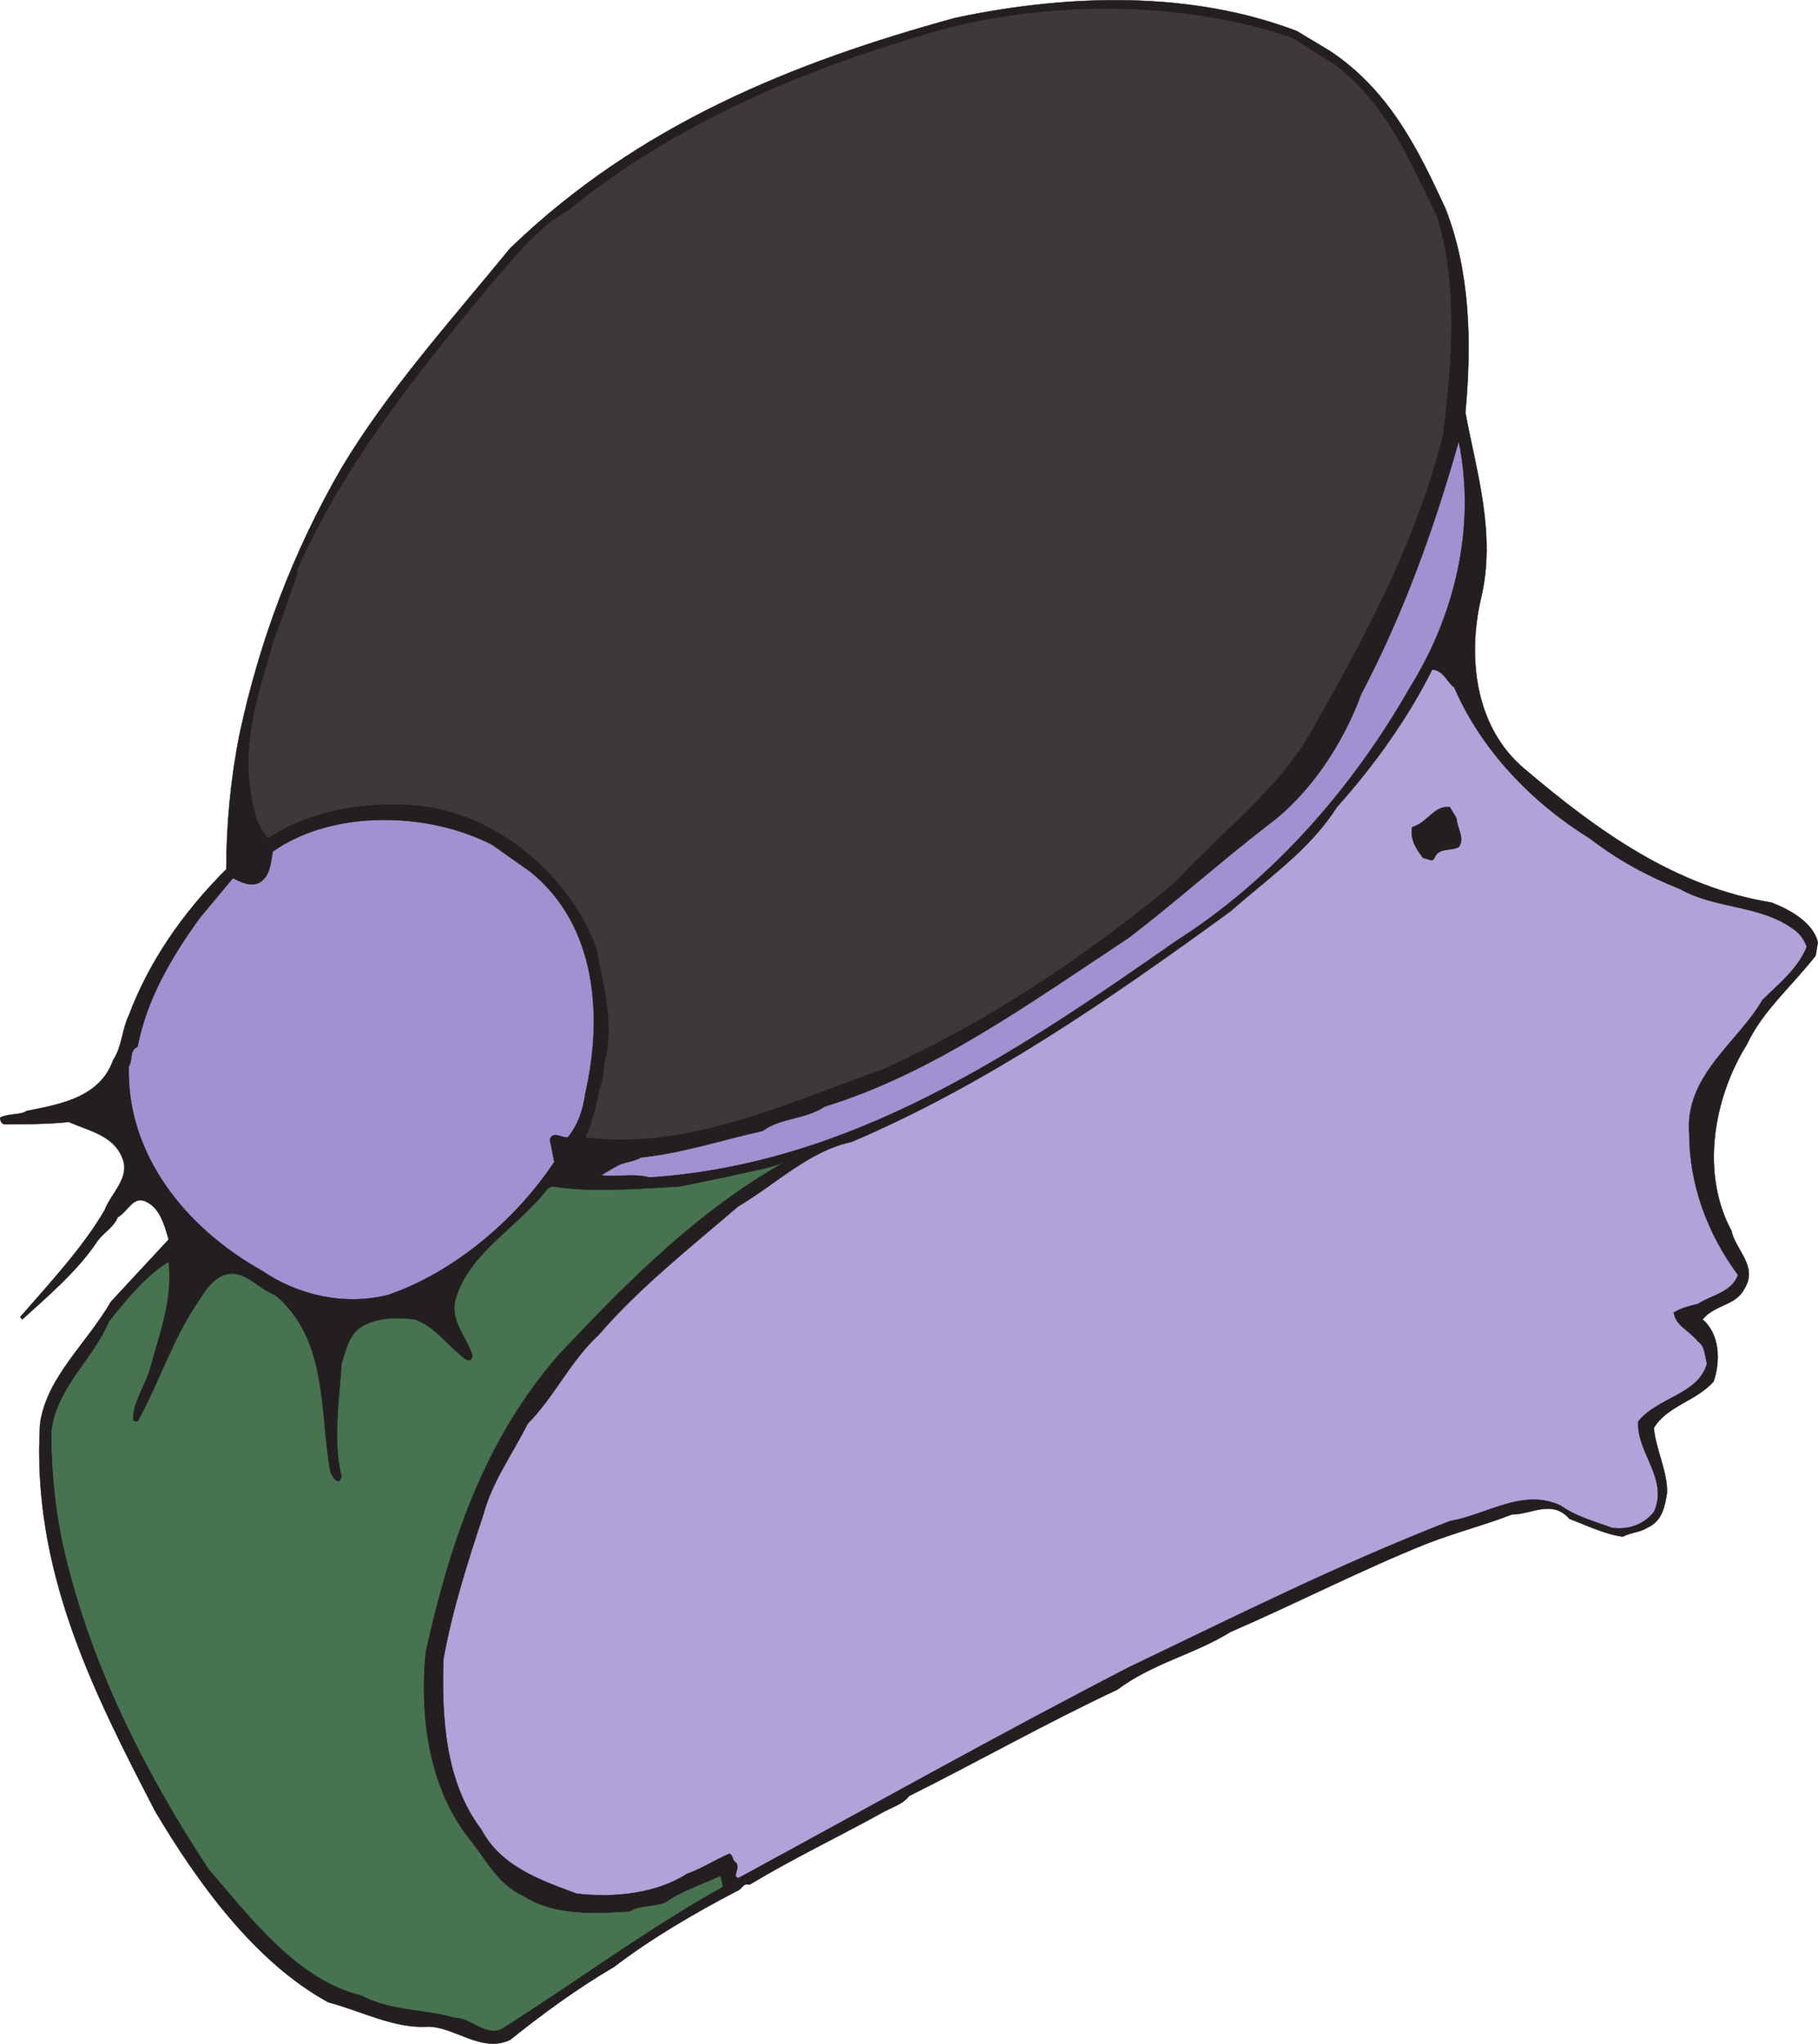 <svg xmlns="http://www.w3.org/2000/svg" width="615.119" height="691.347"><path fill="#231f20" fill-rule="evenodd" d="M450.06 17.278c20.25 13.5 30 33.75 39 53.25 8.25 21 9 45 6.75 69 3.75 20.25 10.5 41.25 5.25 63-4.5 19.5-2.25 43.5 15 57.75 24.75 21 51 39.75 83.25 45 6 2.25 14.25 6.75 15.75 13.5l-.75 4.5c-8.25 10.5-18 18.75-23.25 30-11.25 18-15.75 43.5-5.25 63 1.5 6.75 9 12 4.5 19.5-3 6-9.75 5.25-14.25 10.5 6 5.25 6 14.25 3.75 21-6 6.75-15.75 8.25-20.25 15.75.75 7.5 4.5 14.25 4.5 21.75-.75 4.5-1.5 9.75-6.75 12-2.25 1.5-5.25 1.5-8.25 3-6-.75-12-3.75-18-6-6-6.75-12.75-1.5-19.5-1.5-9.75 3.75-18.75 6-28.5 9.75-22.5 9-44.25 20.25-66.75 30-12 7.5-26.25 10.5-38.25 19.5-24 11.25-46.5 24-70.5 36-2.25 3-6 3.75-9.75 6-15 8.25-29.25 15-44.25 24-2.25-.75-2.25 1.5-4.5 2.25-14.25 7.5-28.5 15.75-41.25 25.5-12.75 7.5-24 15.75-35.25 24.75-9.75 4.5-18.75-4.5-27.75-4.5-11.25.75-22.5-5.25-33.75-8.25-24.75-13.5-44.25-40.5-58.5-64.5-21-40.5-42-81.75-39-131.25 2.25-15.75 15.75-27 24-41.25l19.5-21c-1.5-5.25-3-10.5-7.5-12.75s-6 3-9.75 5.25c-1.5 3.75-5.25 5.25-7.5 9-6.75 9.75-16.5 18-24.75 25.5l-.75-.75c9.75-11.25 21-23.25 28.5-36 2.25-6 9-11.25 6-18-3-7.5-11.25-9-18-12-7.5.75-14.25.75-21.75.75-.75 0-1.5-.75-1.5-2.25 3-1.5 6.75-.75 9-2.25 11.25-2.25 24.75-4.5 29.25-17.25 3-4.5 3-10.5 5.25-15 6.75-18 18-34.5 33-49.5 0-15 1.5-30.75 4.5-45.75 6.75-31.5 18-61.5 34.5-90 15.75-26.25 36.75-49.5 57-74.25 43.5-42 96-63 150.75-78 39-8.25 80.25-9 115.5 4.5l11.25 6.75"/><path fill="none" stroke="#231f20" stroke-linecap="round" stroke-linejoin="round" stroke-miterlimit="10" stroke-width=".12" d="M450.06 17.278c20.25 13.5 30 33.75 39 53.25 8.25 21 9 45 6.75 69 3.75 20.25 10.5 41.25 5.25 63-4.5 19.5-2.25 43.5 15 57.75 24.75 21 51 39.75 83.25 45 6 2.25 14.25 6.75 15.75 13.5l-.75 4.5c-8.25 10.5-18 18.75-23.25 30-11.25 18-15.75 43.5-5.25 63 1.5 6.75 9 12 4.5 19.5-3 6-9.75 5.25-14.25 10.5 6 5.25 6 14.25 3.75 21-6 6.75-15.75 8.25-20.25 15.75.75 7.5 4.5 14.25 4.5 21.75-.75 4.5-1.5 9.75-6.75 12-2.25 1.5-5.25 1.5-8.25 3-6-.75-12-3.75-18-6-6-6.75-12.75-1.5-19.5-1.5-9.75 3.75-18.75 6-28.5 9.75-22.5 9-44.25 20.25-66.75 30-12 7.5-26.25 10.5-38.25 19.5-24 11.25-46.5 24-70.5 36-2.25 3-6 3.75-9.75 6-15 8.25-29.25 15-44.25 24-2.25-.75-2.25 1.5-4.5 2.25-14.25 7.5-28.5 15.75-41.25 25.5-12.75 7.5-24 15.75-35.25 24.75-9.75 4.5-18.75-4.5-27.75-4.5-11.25.75-22.5-5.25-33.75-8.25-24.75-13.5-44.25-40.5-58.5-64.5-21-40.5-42-81.75-39-131.25 2.25-15.75 15.75-27 24-41.25l19.5-21c-1.5-5.25-3-10.5-7.5-12.75s-6 3-9.75 5.25c-1.5 3.75-5.25 5.25-7.5 9-6.75 9.75-16.5 18-24.75 25.5l-.75-.75c9.75-11.25 21-23.25 28.5-36 2.25-6 9-11.25 6-18-3-7.5-11.25-9-18-12-7.5.75-14.25.75-21.75.75-.75 0-1.5-.75-1.5-2.25 3-1.5 6.75-.75 9-2.25 11.25-2.25 24.75-4.5 29.25-17.25 3-4.5 3-10.5 5.25-15 6.75-18 18-34.5 33-49.5 0-15 1.5-30.75 4.5-45.75 6.75-31.5 18-61.5 34.5-90 15.75-26.25 36.75-49.5 57-74.25 43.5-42 96-63 150.75-78 39-8.25 80.25-9 115.5 4.5zm0 0"/><path fill="#3d393a" fill-rule="evenodd" d="M451.56 21.778c18 13.5 25.5 33 34.5 51 7.5 23.25 5.25 49.5 2.25 74.25-9 36-26.25 68.25-44.25 99.75-10.5 19.5-31.5 35.25-46.5 51.75-30.75 25.5-63.75 47.25-98.25 63-32.25 11.25-66 27.75-101.25 23.25 2.25-5.25 3.75-10.5 4.5-15.75 1.5-3 1.5-6.75 2.25-11.25 3-11.25-.75-24.75-3-36.75-9-25.5-36-48-64.5-48.75-15.75-.75-33 2.25-46.5 11.25-3.75-3.75-5.25-9.75-6-15.75-3-17.25 3-34.5 7.5-50.25l8.25-23.25v-1.5c15.75-36 41.25-67.5 67.5-99 6.75-7.5 14.25-17.25 24-22.5 36.75-30 80.25-48 124.5-60.75 37.5-10.5 84-10.5 120.75 2.25l14.25 9"/><path fill="none" stroke="#231f20" stroke-linecap="round" stroke-linejoin="round" stroke-miterlimit="10" stroke-width=".12" d="M451.56 21.778c18 13.5 25.5 33 34.5 51 7.5 23.25 5.25 49.5 2.25 74.25-9 36-26.25 68.25-44.25 99.75-10.5 19.5-31.5 35.25-46.5 51.75-30.75 25.5-63.75 47.25-98.25 63-32.25 11.25-66 27.75-101.25 23.25 2.25-5.25 3.75-10.5 4.5-15.75 1.5-3 1.5-6.75 2.25-11.25 3-11.25-.75-24.75-3-36.75-9-25.5-36-48-64.5-48.75-15.75-.75-33 2.25-46.5 11.25-3.75-3.75-5.25-9.75-6-15.75-3-17.25 3-34.5 7.5-50.25l8.25-23.25v-1.5c15.75-36 41.25-67.5 67.5-99 6.75-7.5 14.25-17.25 24-22.5 36.75-30 80.25-48 124.5-60.75 37.5-10.5 84-10.5 120.75 2.25zm0 0"/><path fill="#a092d1" fill-rule="evenodd" d="M477.06 232.528c-18.75 33-45.75 64.5-78.75 85.5-54.75 38.25-110.25 75.75-178.5 80.25-6-1.5-10.5 0-16.5-.75 1.5-.75 3.75-2.25 5.25-3 2.25-1.5 6-1.5 8.25-3 14.25-1.5 27.75-6 41.25-9 6-4.5 14.25-3.75 21-8.25 36.75-11.25 69.75-35.25 102.75-57 15.75-12 30.75-25.5 47.25-38.25 14.25-10.5 25.5-27.75 31.5-44.25 14.25-27 24.75-56.25 33-85.5 6 29.25-1.5 59.25-16.5 83.25"/><path fill="none" stroke="#231f20" stroke-linecap="round" stroke-linejoin="round" stroke-miterlimit="10" stroke-width=".12" d="M477.06 232.528c-18.75 33-45.75 64.5-78.75 85.5-54.75 38.25-110.25 75.75-178.5 80.25-6-1.5-10.5 0-16.5-.75 1.5-.75 3.75-2.25 5.25-3 2.25-1.5 6-1.5 8.25-3 14.25-1.5 27.75-6 41.25-9 6-4.5 14.25-3.75 21-8.25 36.75-11.25 69.75-35.25 102.75-57 15.75-12 30.75-25.5 47.25-38.25 14.25-10.5 25.5-27.75 31.5-44.25 14.25-27 24.75-56.25 33-85.5 6 29.25-1.5 59.25-16.5 83.25zm0 0"/><path fill="#b0a3d9" fill-rule="evenodd" d="M492.06 232.528c9 21 26.25 39 45.75 51 9.75 7.5 19.5 12.75 30.75 17.25 12 6.75 27 5.25 38.25 13.5 2.25 1.5 3.75 3.75 4.5 6-3 7.5-9.75 12.75-15 18-8.25 14.25-26.25 25.5-24.75 45 0 17.25 6 33.75 16.5 48-2.25 6-9 6.75-13.5 9.75-3 .75-6 1.5-8.25 3 .75 4.5 5.25 6 8.25 9.75 2.25 1.5 2.25 4.5 3 7.5-3 10.5-16.5 11.25-23.25 19.5-.75 10.5 10.5 19.5 5.25 30.75-3.75 4.5-9 6-14.25 5.25-6-2.25-12-3.75-17.25-7.5-12.75-6-24.75 3-37.5 5.25-36.75 14.25-72.75 32.25-108.75 49.5-45 23.25-87.75 47.25-132 71.25-2.25-.75.75-3-.75-5.25-1.5-.75-.75-2.25-2.25-3-5.25 2.25-9.75 5.25-14.25 6.75-10.5 6.75-24.75 8.25-37.5 6.75-12-4.5-25.5-9-32.25-21.75-12-15.75-13.5-37.5-12.75-57.75 3-16.5 8.25-33 13.5-48.75 3-11.25 9.75-20.25 15-30.75 9-9 14.25-21 24-30 13.5-15.75 31.5-30 47.25-43.5 12.75-7.5 24-18.75 38.25-21.75 45.75-19.5 87-48 128.25-78 12.75-11.25 27-21 36-35.25 12.75-14.25 24-30 32.25-46.5 3.75 0 5.25 4.5 7.5 6"/><path fill="none" stroke="#231f20" stroke-linecap="round" stroke-linejoin="round" stroke-miterlimit="10" stroke-width=".12" d="M492.06 232.528c9 21 26.25 39 45.75 51 9.75 7.5 19.5 12.75 30.75 17.25 12 6.75 27 5.25 38.25 13.5 2.25 1.5 3.75 3.75 4.5 6-3 7.5-9.75 12.75-15 18-8.25 14.25-26.25 25.5-24.75 45 0 17.25 6 33.75 16.5 48-2.25 6-9 6.75-13.5 9.75-3 .75-6 1.5-8.25 3 .75 4.5 5.25 6 8.25 9.75 2.25 1.5 2.25 4.5 3 7.5-3 10.5-16.5 11.25-23.25 19.5-.75 10.5 10.5 19.5 5.25 30.75-3.75 4.5-9 6-14.25 5.25-6-2.25-12-3.75-17.25-7.5-12.75-6-24.75 3-37.5 5.25-36.75 14.25-72.75 32.25-108.75 49.5-45 23.25-87.75 47.25-132 71.25-2.25-.75.75-3-.75-5.25-1.5-.75-.75-2.25-2.25-3-5.25 2.25-9.75 5.25-14.25 6.75-10.5 6.75-24.75 8.25-37.5 6.75-12-4.5-25.5-9-32.25-21.75-12-15.75-13.5-37.5-12.75-57.75 3-16.5 8.25-33 13.5-48.75 3-11.25 9.75-20.25 15-30.75 9-9 14.25-21 24-30 13.5-15.75 31.5-30 47.25-43.5 12.75-7.5 24-18.75 38.25-21.75 45.75-19.5 87-48 128.25-78 12.75-11.25 27-21 36-35.25 12.75-14.25 24-30 32.25-46.5 3.75 0 5.25 4.5 7.5 6zm0 0"/><path fill="#231f20" fill-rule="evenodd" d="M492.81 276.778c0 3 3 6.75.75 9.75-3 1.5-6.75 0-8.25 3.75-.75 1.5-2.25 0-3.75 0-2.25-3-4.5-6-3.75-10.5 5.25-1.5 7.5-7.5 12.75-6.75l2.25 3.75"/><path fill="none" stroke="#231f20" stroke-linecap="round" stroke-linejoin="round" stroke-miterlimit="10" stroke-width=".12" d="M492.81 276.778c0 3 3 6.75.75 9.75-3 1.5-6.75 0-8.25 3.75-.75 1.5-2.25 0-3.75 0-2.25-3-4.5-6-3.75-10.5 5.25-1.5 7.5-7.5 12.75-6.75zm0 0"/><path fill="#a092d1" fill-rule="evenodd" d="M179.31 294.778c22.5 18 24.75 48.75 18.75 75-.75 5.25-2.25 10.5-6 15-2.25 0-5.25-2.25-6 .75l1.5 7.5c-13.5 20.25-34.5 37.5-56.25 45-15 3.75-30.75 0-42.75-8.25-25.5-14.25-45.75-39-45-69 1.5-2.25 0-5.25 3-6.75 3-15.75 11.25-30 21-43.5l11.25-13.5c3 1.5 6 3 9 1.5 3.75-2.25 3.75-6.75 4.5-10.5 20.25-14.25 52.5-13.5 74.25-2.25l12.75 9"/><path fill="none" stroke="#231f20" stroke-linecap="round" stroke-linejoin="round" stroke-miterlimit="10" stroke-width=".12" d="M179.31 294.778c22.5 18 24.75 48.75 18.75 75-.75 5.25-2.25 10.5-6 15-2.25 0-5.25-2.25-6 .75l1.5 7.5c-13.5 20.25-34.5 37.5-56.25 45-15 3.75-30.75 0-42.75-8.25-25.5-14.25-45.75-39-45-69 1.5-2.25 0-5.25 3-6.75 3-15.75 11.25-30 21-43.5l11.25-13.5c3 1.5 6 3 9 1.5 3.75-2.25 3.75-6.75 4.5-10.5 20.25-14.25 52.5-13.5 74.25-2.25zm0 0"/><path fill="#487350" fill-rule="evenodd" d="M265.56 393.028c-29.25 16.5-52.5 39.75-76.5 65.25-25.5 29.25-36.75 63.75-45 100.5-2.25 23.25 1.5 47.25 15.75 64.5 5.25 6.75 9 14.25 17.25 18 10.5 6.75 24 6 36 5.25 3.75-2.25 8.25-1.5 12-3 5.25-3.75 12-6 18.75-9 0 .75.75 2.25.75 3.75-25.5 14.25-48.75 31.5-73.5 47.25-6 4.5-11.25-3-17.25-3-10.5-3-21.75-2.25-31.5-7.5-21.75-5.25-37.5-26.25-51.75-42.75-21.75-33-39.75-69-48.75-107.25-3-12.75-4.5-27-4.5-40.5 1.5-15 14.25-24.75 19.5-37.5 6-7.5 12.75-15.75 20.25-20.25 1.5 12.75-3 24-6 35.25-1.5 6-6 12-6 18 0 .75.75.75 1.5.75 7.5-13.5 12-28.5 21-41.25 2.25-3.75 4.5-6.75 8.25-8.25 6.75-2.25 11.25 4.5 17.25 6.75 18 15 15 39 18.75 60 .75 1.5 1.5 3 3 3l.75-1.5c-3-12-.75-26.25 0-38.25 1.5-4.5 2.25-9 6-12 5.25-3.75 12.75-3.75 18.75-3 6.75 2.25 12 9.75 17.25 13.5 1.5.75 2.25 0 2.25-1.5-2.25-6.75-8.25-12-5.25-20.25 5.25-15 21-23.25 30.75-36l1.5-.75c13.5 2.25 30.75.75 43.5 0l18-3.75c6-1.5 12-2.25 17.25-4.5"/><path fill="none" stroke="#231f20" stroke-linecap="round" stroke-linejoin="round" stroke-miterlimit="10" stroke-width=".12" d="M265.56 393.028c-29.25 16.5-52.5 39.75-76.5 65.25-25.5 29.25-36.75 63.75-45 100.5-2.25 23.25 1.5 47.25 15.75 64.5 5.25 6.75 9 14.25 17.25 18 10.5 6.75 24 6 36 5.25 3.75-2.25 8.25-1.5 12-3 5.25-3.75 12-6 18.75-9 0 .75.75 2.25.75 3.75-25.5 14.25-48.75 31.5-73.5 47.25-6 4.5-11.25-3-17.25-3-10.5-3-21.75-2.25-31.5-7.5-21.75-5.25-37.5-26.25-51.75-42.75-21.75-33-39.75-69-48.75-107.25-3-12.75-4.5-27-4.5-40.5 1.5-15 14.25-24.75 19.5-37.5 6-7.5 12.75-15.75 20.25-20.25 1.5 12.75-3 24-6 35.25-1.5 6-6 12-6 18 0 .75.75.75 1.5.75 7.5-13.5 12-28.5 21-41.25 2.25-3.75 4.5-6.75 8.25-8.25 6.75-2.25 11.25 4.5 17.25 6.75 18 15 15 39 18.75 60 .75 1.5 1.5 3 3 3l.75-1.5c-3-12-.75-26.25 0-38.25 1.5-4.5 2.25-9 6-12 5.25-3.75 12.75-3.75 18.75-3 6.75 2.25 12 9.75 17.25 13.5 1.5.75 2.25 0 2.25-1.5-2.25-6.75-8.25-12-5.25-20.25 5.25-15 21-23.25 30.75-36l1.5-.75c13.5 2.25 30.75.75 43.5 0l18-3.75c6-1.5 12-2.25 17.25-4.5zm0 0"/></svg>
